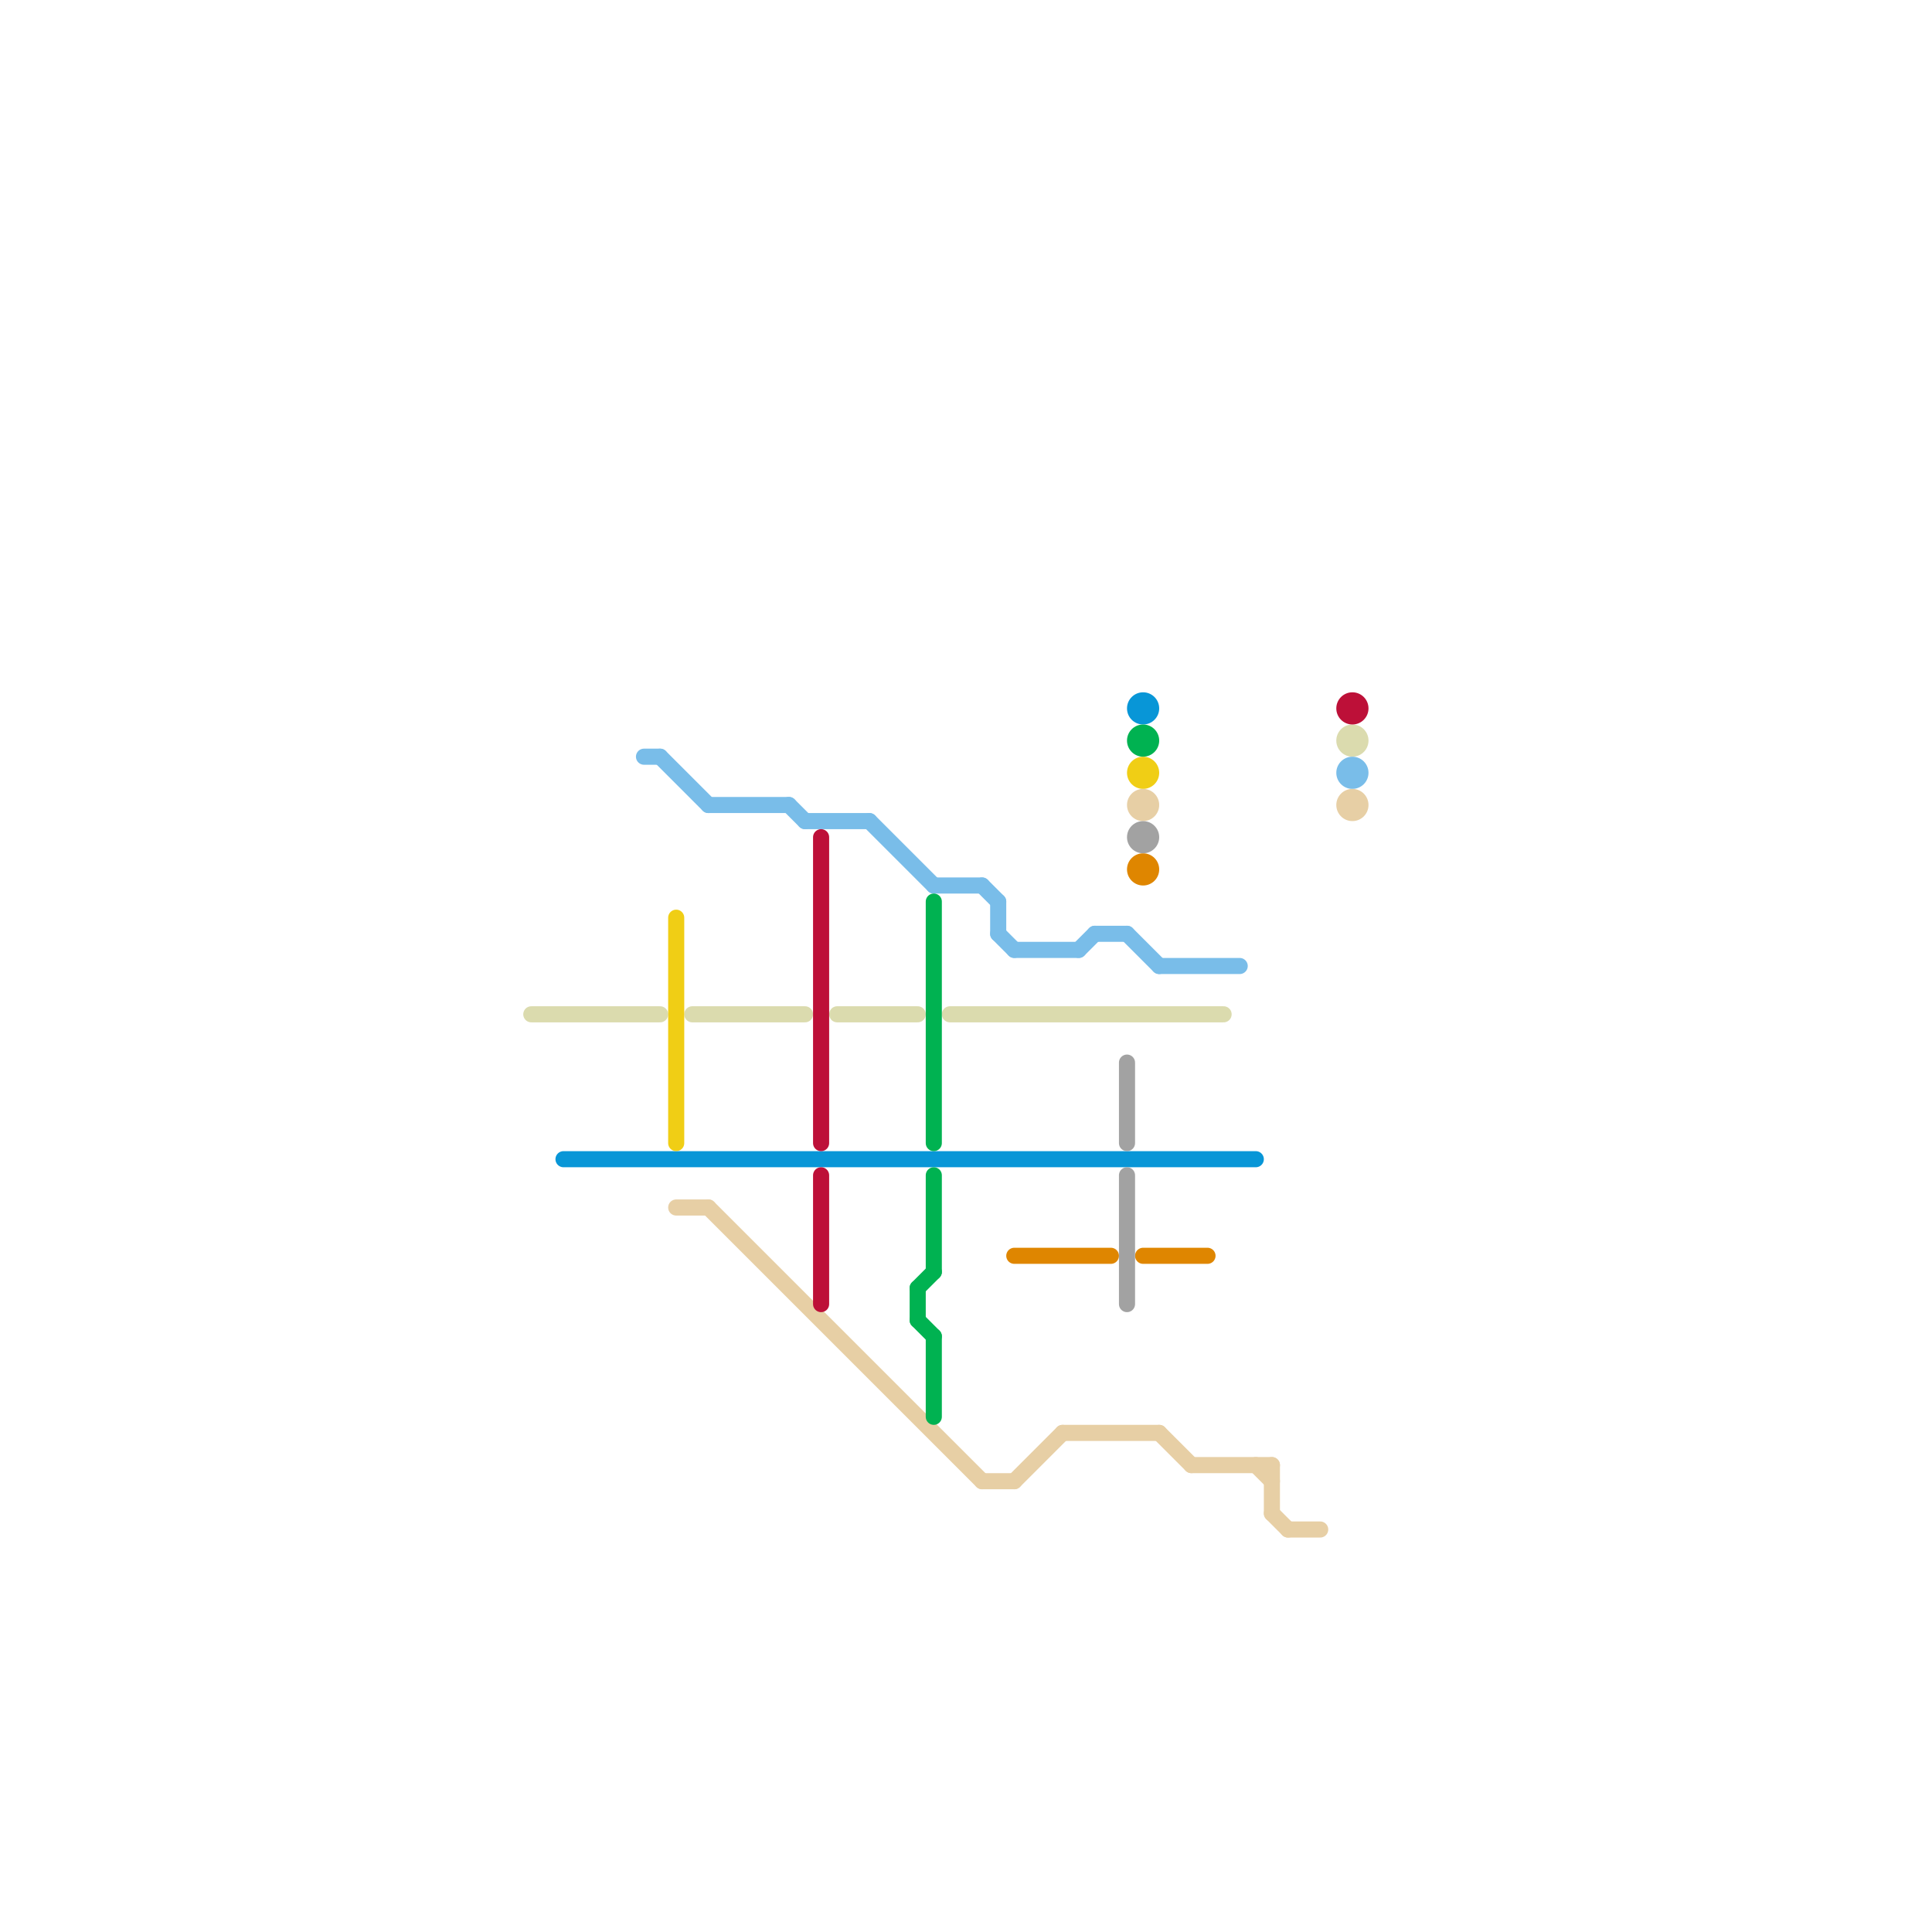
<svg version="1.1" xmlns="http://www.w3.org/2000/svg" viewBox="0 0 120 120">
<style>text { font: 1px Helvetica; font-weight: 600; white-space: pre; dominant-baseline: central; } line { stroke-width: 1; fill: none; stroke-linecap: round; stroke-linejoin: round; } .c0 { stroke: #dbdbae } .c1 { stroke: #0896d7 } .c2 { stroke: #79bde9 } .c3 { stroke: #f0ce15 } .c4 { stroke: #e7cfa5 } .c5 { stroke: #bd1038 } .c6 { stroke: #00b251 } .c7 { stroke: #df8600 } .c8 { stroke: #a2a2a2 }</style><defs><g id="wm-xf"><circle r="1.2" fill="#000"/><circle r="0.9" fill="#fff"/><circle r="0.6" fill="#000"/><circle r="0.3" fill="#fff"/></g><g id="wm"><circle r="0.6" fill="#000"/><circle r="0.3" fill="#fff"/></g></defs><line class="c0" x1="59" y1="63" x2="76" y2="63"/><line class="c0" x1="52" y1="63" x2="57" y2="63"/><line class="c0" x1="43" y1="63" x2="50" y2="63"/><line class="c0" x1="33" y1="63" x2="41" y2="63"/><circle cx="84" cy="46" r="1" fill="#dbdbae" /><line class="c1" x1="35" y1="72" x2="78" y2="72"/><circle cx="71" cy="44" r="1" fill="#0896d7" /><line class="c2" x1="50" y1="51" x2="54" y2="51"/><line class="c2" x1="61" y1="55" x2="62" y2="56"/><line class="c2" x1="63" y1="59" x2="67" y2="59"/><line class="c2" x1="40" y1="47" x2="41" y2="47"/><line class="c2" x1="54" y1="51" x2="58" y2="55"/><line class="c2" x1="44" y1="50" x2="49" y2="50"/><line class="c2" x1="67" y1="59" x2="68" y2="58"/><line class="c2" x1="62" y1="58" x2="63" y2="59"/><line class="c2" x1="70" y1="58" x2="72" y2="60"/><line class="c2" x1="62" y1="56" x2="62" y2="58"/><line class="c2" x1="58" y1="55" x2="61" y2="55"/><line class="c2" x1="68" y1="58" x2="70" y2="58"/><line class="c2" x1="41" y1="47" x2="44" y2="50"/><line class="c2" x1="72" y1="60" x2="77" y2="60"/><line class="c2" x1="49" y1="50" x2="50" y2="51"/><circle cx="84" cy="48" r="1" fill="#79bde9" /><line class="c3" x1="42" y1="57" x2="42" y2="71"/><circle cx="71" cy="48" r="1" fill="#f0ce15" /><line class="c4" x1="42" y1="75" x2="44" y2="75"/><line class="c4" x1="80" y1="95" x2="82" y2="95"/><line class="c4" x1="72" y1="89" x2="74" y2="91"/><line class="c4" x1="44" y1="75" x2="61" y2="92"/><line class="c4" x1="63" y1="92" x2="66" y2="89"/><line class="c4" x1="79" y1="91" x2="79" y2="94"/><line class="c4" x1="74" y1="91" x2="79" y2="91"/><line class="c4" x1="61" y1="92" x2="63" y2="92"/><line class="c4" x1="66" y1="89" x2="72" y2="89"/><line class="c4" x1="78" y1="91" x2="79" y2="92"/><line class="c4" x1="79" y1="94" x2="80" y2="95"/><circle cx="84" cy="50" r="1" fill="#e7cfa5" /><circle cx="71" cy="50" r="1" fill="#e7cfa5" /><line class="c5" x1="51" y1="52" x2="51" y2="71"/><line class="c5" x1="51" y1="73" x2="51" y2="81"/><circle cx="84" cy="44" r="1" fill="#bd1038" /><line class="c6" x1="57" y1="82" x2="58" y2="83"/><line class="c6" x1="58" y1="73" x2="58" y2="79"/><line class="c6" x1="58" y1="83" x2="58" y2="88"/><line class="c6" x1="58" y1="56" x2="58" y2="71"/><line class="c6" x1="57" y1="80" x2="58" y2="79"/><line class="c6" x1="57" y1="80" x2="57" y2="82"/><circle cx="71" cy="46" r="1" fill="#00b251" /><line class="c7" x1="63" y1="78" x2="69" y2="78"/><line class="c7" x1="71" y1="78" x2="75" y2="78"/><circle cx="71" cy="54" r="1" fill="#df8600" /><line class="c8" x1="70" y1="66" x2="70" y2="71"/><line class="c8" x1="70" y1="73" x2="70" y2="81"/><circle cx="71" cy="52" r="1" fill="#a2a2a2" />
</svg>
